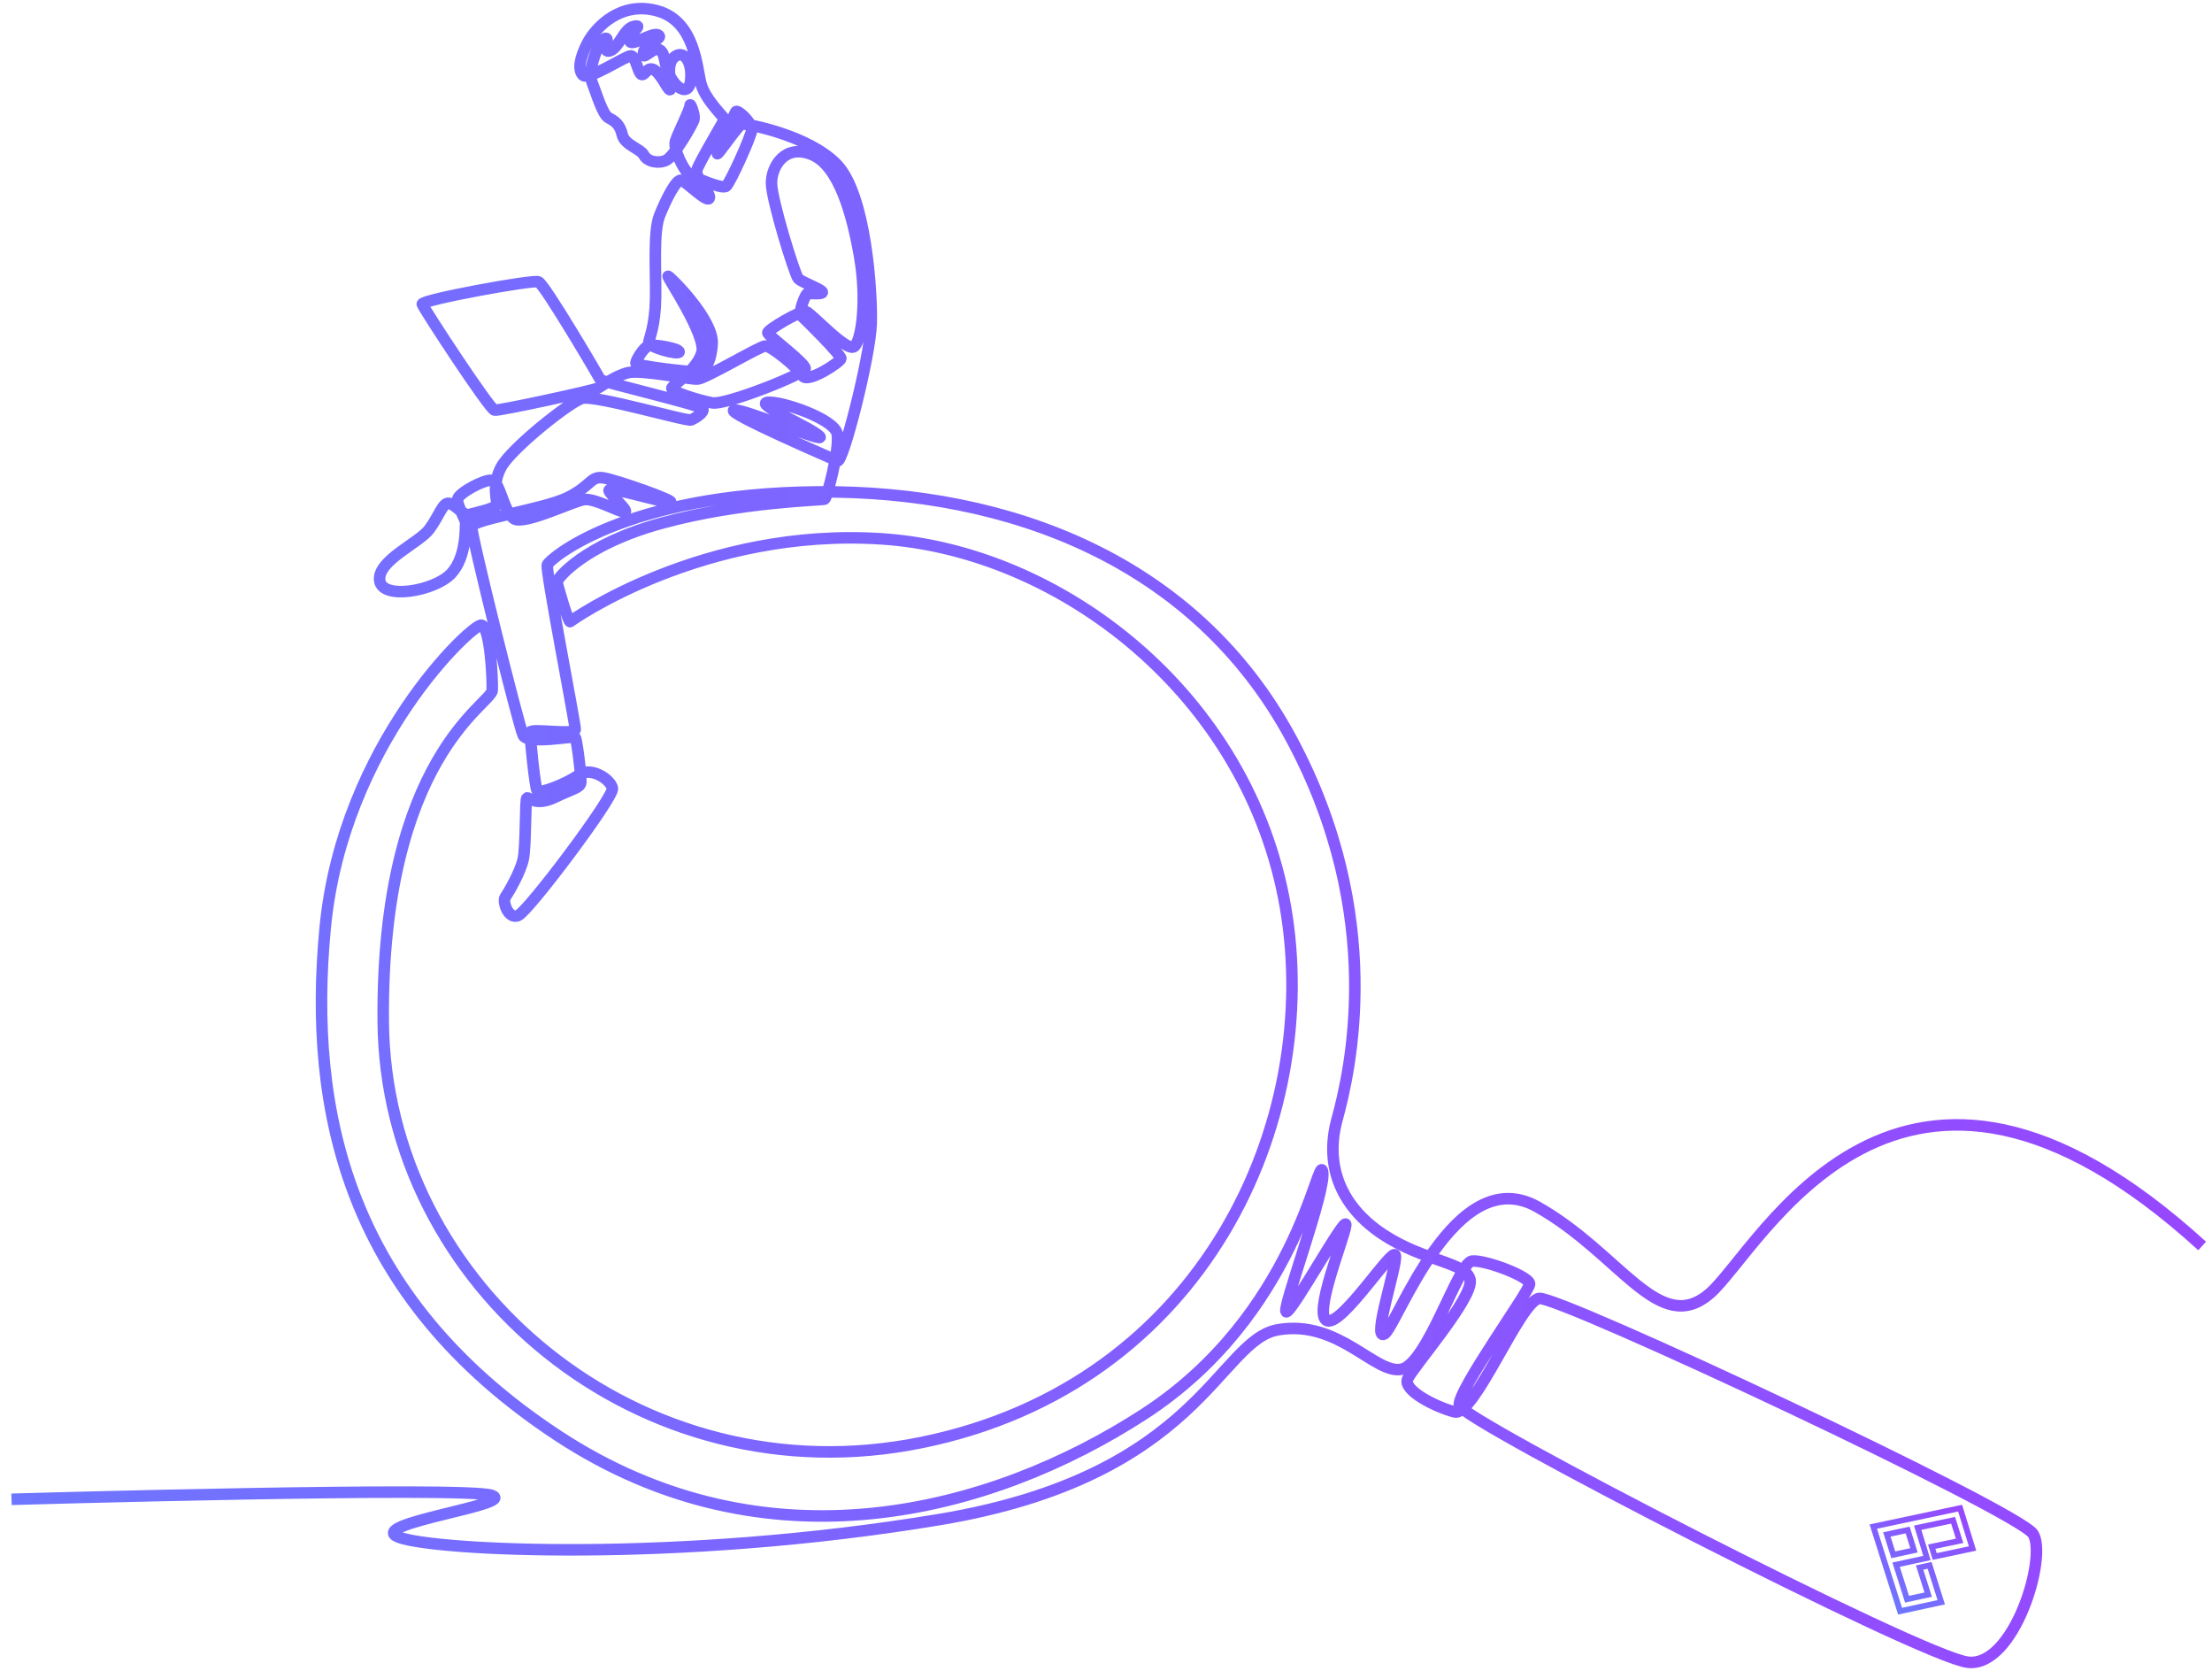 <svg width="192" height="145" viewBox="0 0 192 145" fill="none" xmlns="http://www.w3.org/2000/svg">
<path d="M1 130.098C1 130.098 40.434 128.961 42.687 129.76C44.94 130.558 31.569 132.229 34.621 133.391C37.673 134.553 58.746 135.642 81.492 131.866C104.237 128.089 105.738 116.251 110.97 115.38C116.202 114.508 119.351 119.253 121.628 118.818C123.905 118.382 126.57 109.522 127.781 109.425C128.991 109.328 132.77 110.781 132.77 111.41C132.77 112.039 126.472 120.681 126.666 121.952C126.86 123.223 166.779 143.752 170.8 144.236C174.821 144.72 177.727 135.086 176.468 133.1C175.208 131.115 135.27 112.396 133.594 112.669C131.918 112.941 127.958 122.965 126.247 122.513C124.535 122.061 121.79 120.641 122.177 119.673C122.565 118.704 127.926 112.604 127.603 111.055C127.28 109.505 123.663 109.505 120.045 107.117C116.428 104.728 114.943 101.194 116.057 97.127C117.171 93.06 120.368 79.504 112.085 64.107C103.801 48.71 87.668 42.538 70.955 42.683C54.241 42.828 47.669 48.533 47.507 49.017C47.346 49.502 49.93 62.735 49.93 63.284C49.93 63.833 46.054 63.155 46.022 63.542C45.989 63.929 46.441 68.384 46.635 68.642C46.829 68.9 49.154 68.028 50.22 67.254C51.286 66.479 53.03 67.641 53.159 68.416C53.288 69.19 45.828 79.132 44.956 79.454C44.084 79.777 43.599 78.195 43.858 77.841C44.116 77.485 45.182 75.678 45.424 74.516C45.666 73.354 45.569 69.311 45.739 69.239C45.908 69.166 46.49 69.981 48.153 69.19C49.816 68.4 50.349 68.367 50.414 67.9C50.479 67.432 50.075 64.171 49.93 63.994C49.784 63.816 45.796 64.64 45.408 63.8C45.021 62.961 40.87 46.362 40.943 45.709C41.016 45.055 47.201 44.191 49.267 43.175C51.334 42.158 51.238 41.302 52.352 41.464C53.466 41.625 58.973 43.578 58.133 43.578C57.293 43.578 52.642 42.093 52.868 42.593C53.094 43.093 54.661 44.385 54.209 44.417C53.757 44.449 51.657 43.222 50.705 43.352C49.752 43.481 45.505 45.579 44.617 45.014C43.728 44.449 43.389 41.754 42.695 41.673C42.001 41.592 39.821 42.787 39.724 43.303C39.627 43.82 40.467 45.191 40.418 45.369C40.37 45.546 40.564 48.274 39.158 49.775C37.754 51.275 33.184 52.098 32.957 50.372C32.731 48.645 36.365 47.128 37.253 45.934C38.141 44.74 38.436 43.565 38.981 43.674C39.526 43.783 40.252 44.764 40.676 44.655C41.1 44.546 43.086 44.098 43.135 43.807C43.183 43.517 42.638 42.113 43.51 40.515C44.382 38.917 49.396 34.911 50.51 34.572C51.625 34.233 59.642 36.606 60.006 36.436C60.369 36.267 61.168 35.782 60.999 35.468C60.829 35.153 52.182 33.12 52.109 32.95C52.036 32.781 47.264 24.647 46.732 24.453C46.199 24.259 36.558 26.026 36.655 26.39C36.752 26.753 42.493 35.516 42.928 35.589C43.365 35.661 51.479 33.878 51.85 33.7C52.222 33.523 53.401 32.587 54.563 32.329C55.726 32.071 59.844 32.942 60.555 32.894C61.265 32.845 65.948 30.037 66.433 30.021C66.917 30.005 69.242 31.893 69.662 32.603C70.082 33.313 72.941 31.425 72.989 31.119C73.037 30.812 69.84 27.649 69.549 27.39C69.258 27.132 69.921 25.454 70.114 25.454C70.308 25.454 71.616 25.583 71.342 25.292C71.067 25.002 69.581 24.469 69.291 24.179C69 23.888 66.966 17.336 66.966 15.883C66.966 14.431 68.128 12.462 70.47 13.414C72.811 14.366 73.974 18.562 74.62 22.291C75.266 26.019 74.797 29.537 74.152 30.069C73.506 30.602 70.409 27.156 69.953 27.035C69.497 26.915 66.627 28.616 66.643 28.875C66.659 29.133 69.986 31.554 69.889 32.006C69.792 32.458 62.998 35.177 61.823 34.959C60.648 34.742 58.141 33.967 58.323 33.652C58.504 33.337 60.515 32.066 60.926 30.578C61.338 29.089 57.802 23.896 57.996 23.969C58.19 24.041 61.944 27.729 61.815 29.827C61.686 31.925 60.91 32.24 60.483 32.272C60.055 32.304 55.17 31.771 55.194 31.497C55.219 31.222 55.872 30.125 56.325 29.988C56.777 29.851 58.973 30.238 58.949 30.536C58.925 30.835 56.252 30.125 56.317 29.689C56.381 29.253 56.87 28.253 56.906 25.832C56.942 23.411 56.688 20.095 57.257 18.678C57.827 17.262 58.699 15.543 59.129 15.64C59.559 15.737 61.315 17.57 61.557 17.213C61.799 16.856 60.291 15.422 60.485 14.756C60.678 14.09 62.87 10.471 62.877 10.332C62.883 10.193 61.218 8.668 60.842 7.264C60.467 5.86 60.346 1.889 57.112 0.958C53.878 0.026 51.698 2.398 51.008 3.705C50.317 5.013 50.132 6.094 50.616 6.538C51.101 6.982 54.33 4.835 54.758 4.843C55.186 4.851 55.388 6.433 55.711 6.473C56.034 6.514 56.219 5.642 56.882 6.135C57.544 6.627 58.149 8.257 58.214 7.66C58.278 7.062 57.761 5.602 58.537 4.948C59.312 4.295 60.127 5.295 59.949 6.974C59.772 8.652 58.092 7.45 57.697 5.214C57.301 2.979 55.734 5.578 55.84 4.626C55.945 3.673 57.656 3.367 57.14 3.044C56.623 2.721 54.661 4.206 54.661 3.496C54.661 2.786 55.921 2.108 55.032 2.286C54.144 2.463 53.749 4.142 52.949 4.408C52.15 4.674 53.054 3.158 52.505 3.335C51.956 3.512 50.987 6.103 51.383 7.12C51.779 8.136 52.303 9.944 52.82 10.218C53.337 10.493 53.797 10.767 54.007 11.679C54.217 12.591 55.581 12.889 55.888 13.462C56.195 14.035 57.172 14.229 57.842 13.898C58.512 13.567 60.184 10.702 60.248 10.323C60.313 9.944 59.893 8.806 59.893 9.169C59.893 9.533 58.851 11.55 58.633 12.236C58.415 12.922 59.36 14.77 59.763 15.068C60.167 15.367 62.686 16.456 63.033 16.157C63.38 15.859 65.261 11.744 65.261 11.199C65.261 10.654 64.002 9.443 63.864 9.702C63.727 9.96 62.104 13.438 62.282 13.341C62.46 13.244 64.139 10.783 64.406 10.751C64.672 10.718 70.13 11.67 72.637 14.273C75.144 16.875 75.701 25.259 75.621 28.084C75.54 30.908 73.166 40.204 72.698 39.995C72.23 39.785 62.977 35.798 63.703 35.589C64.43 35.379 71.923 38.623 71.131 37.848C70.34 37.073 65.463 35.04 66.626 34.911C67.789 34.782 72.424 36.347 72.666 37.638C72.908 38.929 71.778 43.215 71.584 43.311C71.39 43.408 64.293 43.529 57.462 45.393C50.632 47.257 48.355 50.235 48.355 50.477C48.355 50.719 49.348 54.084 49.493 53.939C49.639 53.793 61.072 45.756 76.509 46.757C91.947 47.757 108.378 60.184 111.576 78.704C114.773 97.223 104.575 120.124 80.062 125.159C55.549 130.194 33.458 111.602 33.264 88.653C33.07 65.704 42.695 61.088 42.727 59.894C42.759 58.7 42.533 54.407 41.79 54.246C41.047 54.084 29.752 64.542 28.225 80.52C26.7 96.497 30.188 112.547 48.354 124.53C66.521 136.513 86.069 131.284 99.294 122.714C112.519 114.145 114.409 100.032 114.797 101.629C115.184 103.227 111.034 114.088 111.68 113.83C112.325 113.572 116.912 105.244 116.815 106.309C116.718 107.374 113.908 114.153 115.2 114.605C116.493 115.057 120.885 108.182 121.111 108.924C121.337 109.666 119.076 116.283 120.142 115.767C121.208 115.25 126.23 100.661 133.448 104.728C140.666 108.795 144.009 116.057 148.417 112.232C152.826 108.407 164.695 84.006 191.146 108.117" stroke="url(#paint0_linear_703_1244)" stroke-miterlimit="10"/>
<path d="M162.601 132.467L164.924 139.808L168.499 139.033L167.486 135.832L166.621 136.02L167.367 138.376L165.528 138.767L164.58 135.773L167.257 135.193L166.453 132.568L169.526 131.918L170.091 133.702L167.67 134.21L167.932 135.063L171.217 134.368L170.136 130.867L162.601 132.467ZM164.335 134.916L163.776 133.148L165.582 132.765L166.131 134.526L164.335 134.916Z" stroke="url(#paint1_linear_703_1244)" stroke-width="0.5" stroke-miterlimit="10"/>
<defs>
<linearGradient id="paint0_linear_703_1244" x1="1" y1="72.5" x2="191.146" y2="72.5" gradientUnits="userSpaceOnUse">
<stop stop-color="#6E76FF"/>
<stop offset="1" stop-color="#9747FF"/>
</linearGradient>
<linearGradient id="paint1_linear_703_1244" x1="163.637" y1="139.062" x2="168.827" y2="130.109" gradientUnits="userSpaceOnUse">
<stop stop-color="#6E76FF"/>
<stop offset="1" stop-color="#9747FF"/>
</linearGradient>
</defs>
</svg>
